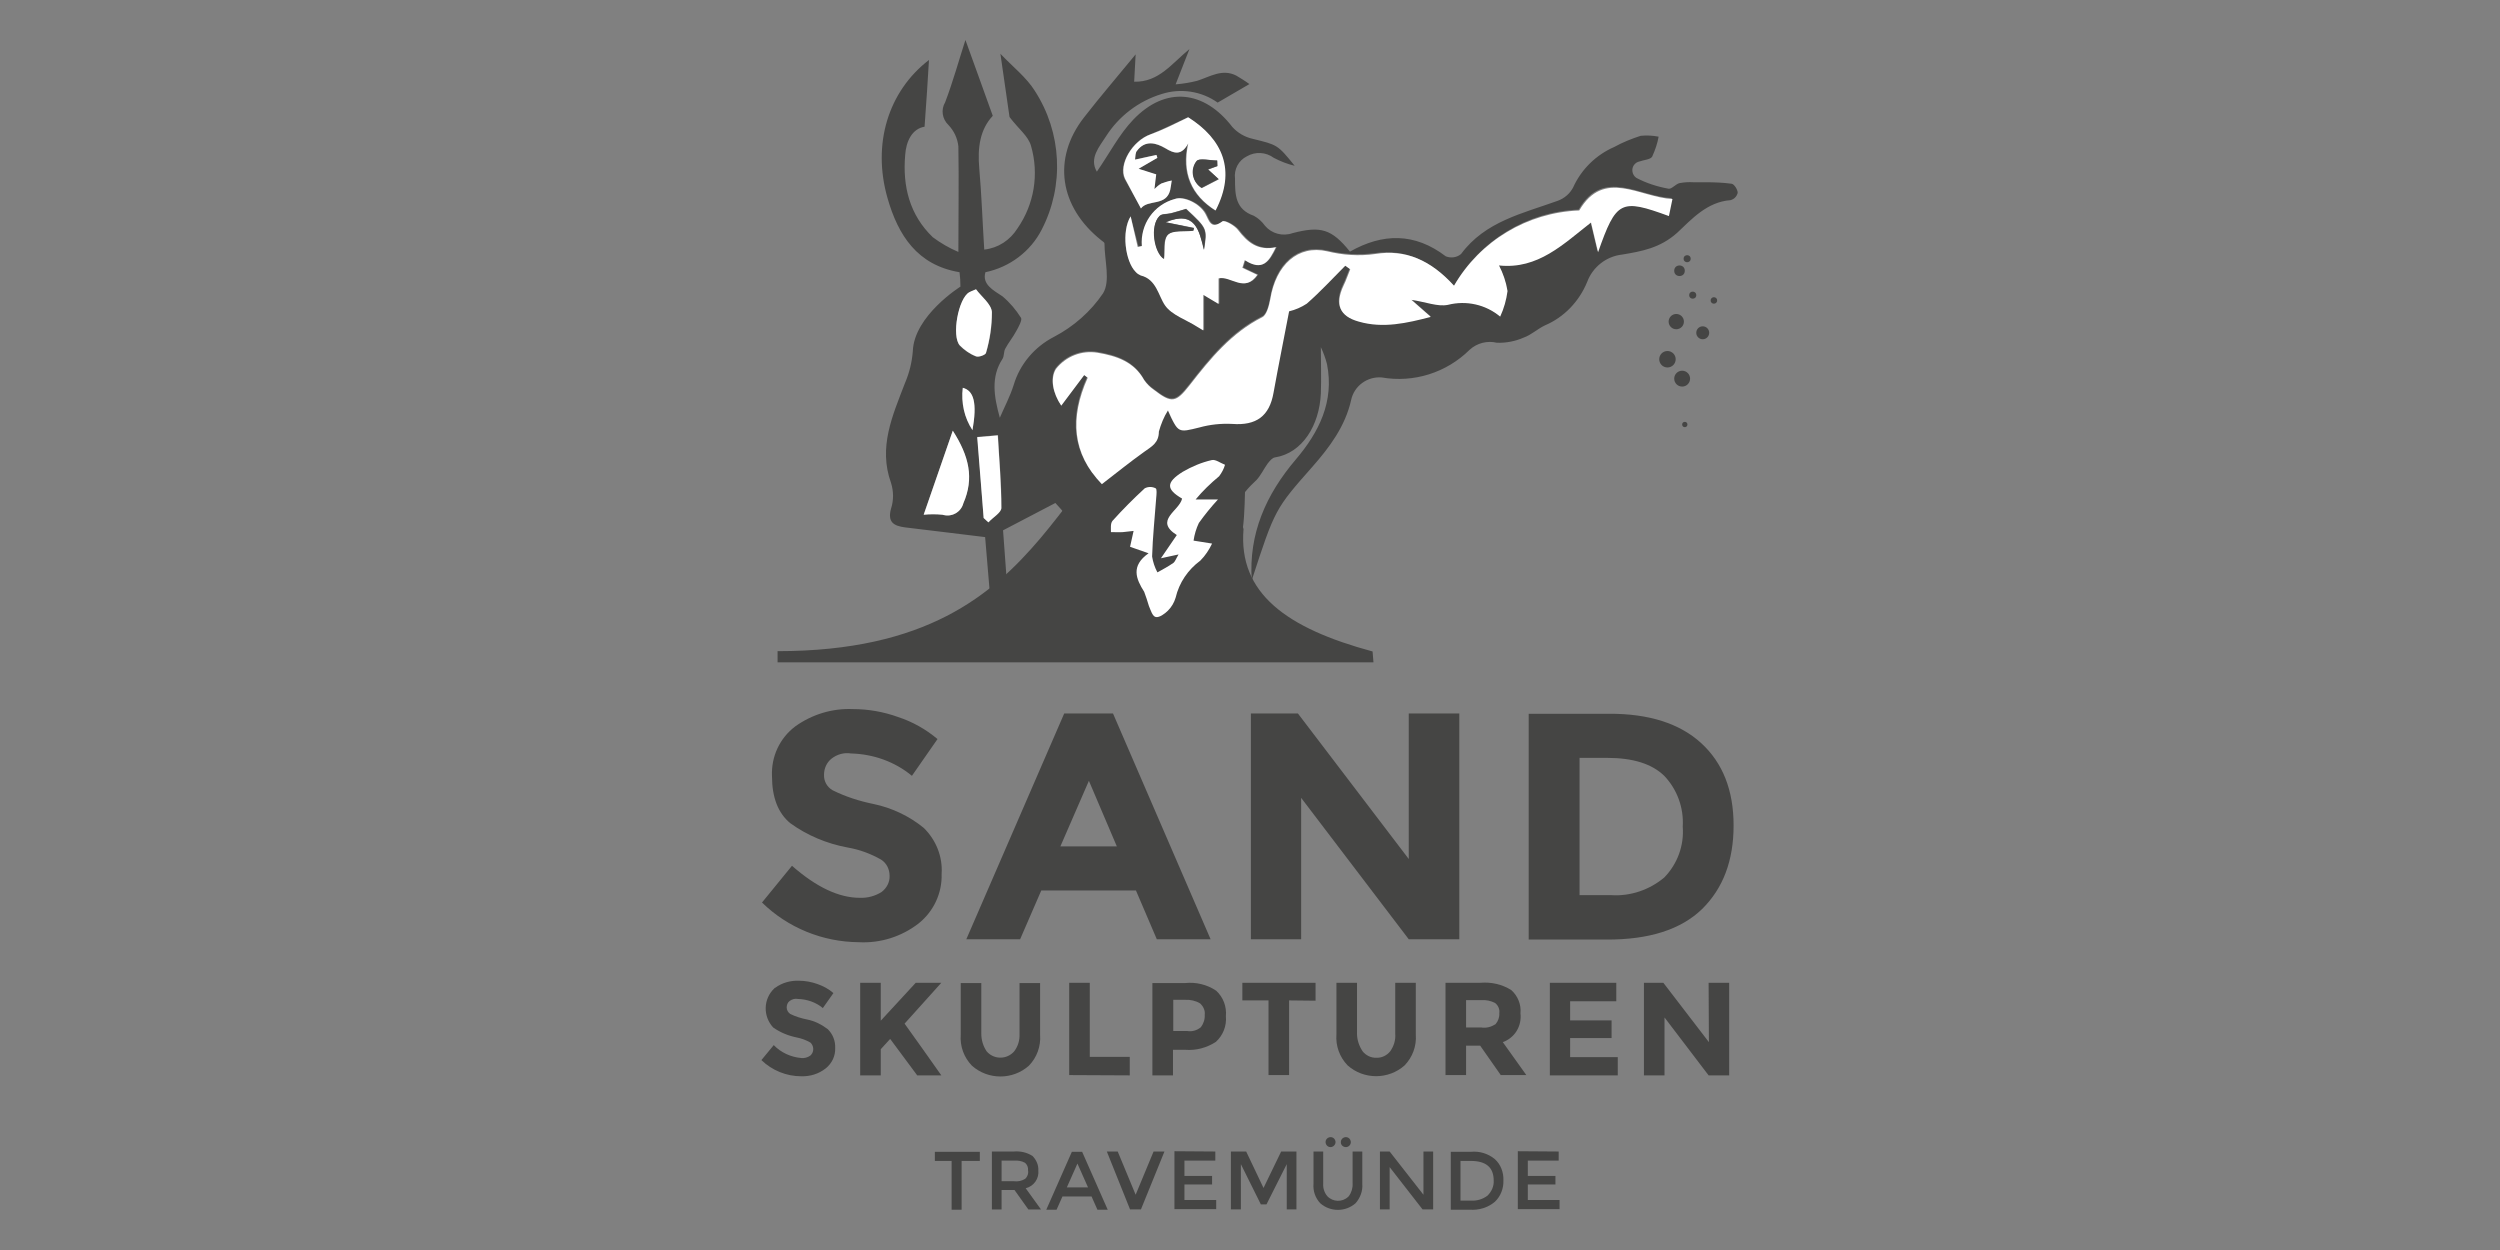 <?xml version="1.0" encoding="utf-8"?>
<!-- Generator: Adobe Illustrator 23.0.6, SVG Export Plug-In . SVG Version: 6.00 Build 0)  -->
<svg version="1.1" id="Ebene_1" xmlns="http://www.w3.org/2000/svg" xmlns:xlink="http://www.w3.org/1999/xlink" x="0px" y="0px"
	 viewBox="0 0 850.4 425.2" style="enable-background:new 0 0 850.4 425.2;" xml:space="preserve">
<rect x="0" y="0" width="850.4" height="425.2" fill="#808080" stroke="none"/>
<style type="text/css">
	.st0{fill:#454544;}
	.st1{fill:#FFFFFF;}
</style>
<g>
	<path class="st0" d="M433.8,150.2c-9.1-4.2-18.9-6.5-28.8-6.9c-11,0-21.5,4.6-28.8,12.8c-7.6,7.5-14.1,17.3-22.3,27
		c-16.4,19.3-38.8,38.4-89.4,38.4v3.8h202.7l-0.3-3.7c-29.3-7.9-45.7-19.8-43.9-41.6c-4.8-19.7-8.1-20.2-11-32.3
		c6.8,1.1,13.4,3,19.7,5.8L433.8,150.2z"/>
	<path class="st0" d="M282.8,258.1c-1.6,1.3-2.5,3.3-2.5,5.4c-0.1,2.2,1,4.2,2.9,5.3c4.4,2.2,9.1,3.7,14,4.7
		c6.2,1.3,12.1,4.1,17,8.1c4.2,4.1,6.5,9.8,6.1,15.7c0.2,6.5-2.7,12.7-7.8,16.8c-5.8,4.5-13,6.8-20.4,6.4
		c-12.3-0.1-24.1-4.9-32.9-13.5l10.2-12.5c8.3,7.3,16,10.9,23.1,10.9c2.6,0.1,5.2-0.6,7.4-2c1.7-1.3,2.8-3.3,2.7-5.5
		c0-2.2-1-4.3-2.9-5.5c-3.5-2-7.3-3.4-11.3-4.1c-7.1-1.3-13.8-4.1-19.6-8.3c-4.1-3.4-6.2-8.7-6.2-16c-0.3-6.6,2.6-12.9,7.9-16.9
		c5.7-4.1,12.6-6.2,19.6-5.9c5.2,0,10.4,0.9,15.4,2.7c4.9,1.6,9.5,4.2,13.4,7.5l-8.7,12.5c-5.8-4.8-13.1-7.4-20.7-7.6
		C287.1,255.9,284.7,256.6,282.8,258.1z"/>
	<path class="st0" d="M362,242.7h16.6l33.2,76.8h-18.3l-7.1-16.6h-32.2l-7.2,16.6h-18.3 M370.4,265.6l-9.7,22.3h19.2L370.4,265.6z"
		/>
	<path class="st0" d="M479.2,242.7h17.2v76.8h-17.2l-36.6-48.1v48.1h-17.1v-76.8h16l37.7,49.5V242.7z"/>
	<path class="st0" d="M578.7,252.8c7.3,6.7,11,16,11,28c0,12-3.6,21.4-10.7,28.4c-7.2,7-18.1,10.5-32.7,10.4h-26.3v-76.8h27.2
		C560.8,242.7,571.4,246.1,578.7,252.8z M566.1,298.5c4.5-4.6,6.8-10.9,6.3-17.3c0.4-6.4-1.9-12.7-6.3-17.3
		c-4.2-4.1-10.7-6.1-19.4-6.1h-9.4v46.7h10.9C554.6,304.9,561.1,302.7,566.1,298.5z"/>
	<path class="st0" d="M268.6,340.5c-0.7,0.5-1,1.4-1,2.2c0,0.9,0.5,1.7,1.2,2.2c1.8,0.9,3.8,1.5,5.8,1.9c2.5,0.5,4.9,1.7,7,3.3
		c1.7,1.7,2.6,4,2.5,6.4c0.1,2.7-1.1,5.2-3.2,6.9c-2.4,1.9-5.3,2.8-8.4,2.7c-5,0-9.9-2-13.5-5.5l4.2-5.1c2.5,2.6,5.9,4.1,9.4,4.4
		c1.1,0.1,2.1-0.2,3-0.8c1.2-1,1.4-2.8,0.4-4.1c-0.1-0.2-0.3-0.3-0.4-0.4c-1.4-0.8-3-1.4-4.6-1.7c-2.9-0.6-5.6-1.7-8-3.4
		c-3.5-3.8-3.4-9.7,0.4-13.3c0.1-0.1,0.2-0.2,0.3-0.2c2.3-1.7,5.2-2.5,8-2.4c2.2,0,4.3,0.4,6.3,1.1c2,0.7,3.9,1.7,5.5,3.1l-3.6,5.1
		c-2.4-2-5.4-3-8.5-3.1C270.4,339.6,269.4,339.9,268.6,340.5z"/>
	<path class="st0" d="M292.6,334.3h7v12.9l11.9-12.9h8.7l-12.5,13.9l6,8.4c2.9,4.1,5.1,7.2,6.5,9.2H312l-9.2-12.4l-3.2,3.5v8.9h-7
		V334.3z"/>
	<path class="st0" d="M335.6,357.6c2.2,2.6,6.1,2.9,8.7,0.7c0.3-0.2,0.5-0.5,0.7-0.7c1.3-1.7,1.9-3.8,1.8-5.9v-17.3h7v17.6
		c0.3,3.9-1.1,7.7-3.8,10.5c-5.5,4.9-13.9,4.9-19.4,0c-2.7-2.8-4.1-6.6-3.8-10.5v-17.6h7v17.3C333.8,353.7,334.4,355.8,335.6,357.6z
		"/>
	<path class="st0" d="M363.7,365.7v-31.4h7v25.2h13.6v6.3L363.7,365.7z"/>
	<path class="st0" d="M413.7,337c2.4,2.2,3.6,5.4,3.3,8.7c0.3,3.3-1,6.5-3.4,8.7c-3.1,2-6.7,3-10.4,2.7H399v8.7h-7v-31.4h11.1
		C406.8,334,410.6,334.9,413.7,337z M408.5,349.4c0.9-1.2,1.4-2.7,1.3-4.2c0.2-1.5-0.5-2.9-1.6-3.9c-1.5-0.9-3.3-1.3-5.1-1.2h-4
		v10.6h4.7C405.5,351,407.2,350.5,408.5,349.4z"/>
	<path class="st0" d="M438.5,340.3v25.4h-7v-25.4h-8.9v-6h24.9v6.1L438.5,340.3z"/>
	<path class="st0" d="M463.5,357.6c1.1,1.4,2.9,2.3,4.7,2.2c1.8,0.1,3.6-0.8,4.7-2.2c1.2-1.7,1.9-3.8,1.7-6v-17.3h7v17.6
		c0.3,3.9-1.1,7.7-3.8,10.5c-5.5,4.9-13.9,4.9-19.4,0c-2.7-2.8-4.1-6.6-3.8-10.5v-17.6h7v17.3C461.6,353.7,462.3,355.8,463.5,357.6z
		"/>
	<path class="st0" d="M517.2,344.7c0.5,4.3-1.9,8.3-6,9.8l8,11.2h-8.7l-7-10h-4.8v10h-7v-31.4h11.9c3.7-0.3,7.3,0.5,10.5,2.5
		C516.3,338.8,517.5,341.7,517.2,344.7z M508.7,348.4c0.9-1,1.4-2.4,1.3-3.7c0.2-1.3-0.3-2.6-1.4-3.5c-1.5-0.8-3.1-1.1-4.7-1h-5.2
		v9.3h5.1C505.6,349.8,507.3,349.3,508.7,348.4L508.7,348.4z"/>
	<path class="st0" d="M549.8,334.3v6.3h-15.7v6.5h14.1v6h-14.1v6.5h16.2v6.2h-23.1v-31.5H549.8z"/>
	<path class="st0" d="M581.2,334.3h7v31.5h-7l-15-19.7v19.7h-7v-31.5h6.6l15.5,20.2L581.2,334.3z"/>
	<path class="st0" d="M327.1,394.9v16.6h-3.4v-16.6H318v-3.1h15.3v3.1H327.1z"/>
	<path class="st0" d="M353.2,398.1c0.3,2.8-1.5,5.4-4.3,6.1l5.2,7.2h-4.3l-4.7-6.6h-4.4v6.6h-3.3v-19.7h7.4c2.3-0.2,4.5,0.3,6.4,1.5
		C352.5,394.5,353.3,396.3,353.2,398.1z M348.7,401c0.8-0.7,1.2-1.8,1-2.9c0.1-1-0.3-2-1.1-2.6c-1.1-0.6-2.4-0.8-3.7-0.7h-4.2v7h4.1
		C346.2,402,347.6,401.7,348.7,401L348.7,401z"/>
	<path class="st0" d="M361.4,407l-2,4.5h-3.5l8.7-19.7h3.5l8.7,19.7h-3.5l-2-4.5H361.4z M370.1,403.9l-3.6-8.1l-3.6,8.1H370.1z"/>
	<path class="st0" d="M388.1,411.4h-3.7l-7.9-19.7h3.7l6.1,14.7l6.1-14.7h3.7L388.1,411.4z"/>
	<path class="st0" d="M413.4,391.7v3.1h-10.5v5.2h9.4v2.9h-9.4v5.3h10.8v3.1h-14.2v-19.7L413.4,391.7z"/>
	<path class="st0" d="M422,411.4h-3.3v-19.7h5.2l5.9,12.4l6-12.4h5.2v19.7h-3.3v-15.4l-6.9,13.7h-1.9l-6.8-13.7V411.4z"/>
	<path class="st0" d="M451.5,406.9c1.9,2,5.1,2.1,7.1,0.2c0.1-0.1,0.1-0.1,0.2-0.2c0.9-1.2,1.4-2.8,1.3-4.3v-10.9h3.3v11
		c0.2,2.4-0.7,4.8-2.3,6.6c-3.4,3-8.6,3-12,0c-1.7-1.8-2.5-4.2-2.3-6.6v-11h3.3v10.9C450,404.2,450.5,405.7,451.5,406.9z
		 M452.6,390.2c-0.5,0-0.9-0.2-1.2-0.5c-0.3-0.3-0.5-0.8-0.5-1.2c0-0.5,0.2-0.9,0.5-1.2c0.3-0.3,0.8-0.5,1.2-0.5
		c0.5,0,0.9,0.2,1.2,0.5c0.3,0.3,0.5,0.8,0.5,1.2C454.3,389.4,453.5,390.2,452.6,390.2z M457.8,390.2c-0.9,0-1.7-0.7-1.7-1.6
		c0,0,0-0.1,0-0.1c0-0.5,0.2-0.9,0.5-1.2c0.3-0.3,0.8-0.5,1.2-0.5c0.5,0,0.9,0.2,1.2,0.5c0.3,0.3,0.5,0.8,0.5,1.2
		c0,0.5-0.2,0.9-0.5,1.2C458.7,390,458.3,390.2,457.8,390.2z"/>
	<path class="st0" d="M484.2,391.7h3.3v19.7h-3.6L472.7,397v14.4h-3.3v-19.7h3.3l11.5,14.7L484.2,391.7z"/>
	<path class="st0" d="M508.5,394.3c2,1.8,3,4.5,2.9,7.2c0.1,2.7-0.9,5.4-2.9,7.3c-2.4,2-5.4,2.9-8.5,2.7h-6.5v-19.7h6.8
		C503.3,391.5,506.2,392.4,508.5,394.3z M508.1,401.6c0-4.5-2.6-6.7-7.8-6.7h-3.5v13.5h3.7c2,0.1,3.9-0.5,5.5-1.7
		C507.4,405.3,508.2,403.5,508.1,401.6L508.1,401.6z"/>
	<path class="st0" d="M530.2,391.7v3.1h-10.5v5.2h9.4v2.9h-9.4v5.3h10.8v3.1h-14.2v-19.7L530.2,391.7z"/>
	<circle class="st0" cx="583" cy="102.2" r="1.1"/>
	<circle class="st0" cx="573.9" cy="88" r="1.2"/>
	<circle class="st0" cx="571.3" cy="92.1" r="1.8"/>
	<circle class="st0" cx="570.2" cy="109.4" r="2.6"/>
	<circle class="st0" cx="575.8" cy="100.4" r="1.2"/>
	<circle class="st0" cx="579.2" cy="113.2" r="2.2"/>
	<circle class="st0" cx="572.2" cy="128.8" r="2.7"/>
	<circle class="st0" cx="567.2" cy="122.2" r="2.8"/>
	<circle class="st0" cx="573.1" cy="144.4" r="0.9"/>
	<g id="zQtWVx">
		<path class="st0" d="M338.2,219.5c0,0-2.9-34.1-3.1-36.8c-9.5-1.2-18.4-2.2-27.2-3.3c-3.8-0.5-6.1-1.7-4.8-6.4
			c0.9-2.8,0.9-5.8,0-8.7c-4.4-12.2,0.5-22.9,4.7-33.9c1.5-3.5,2.4-7.1,2.7-10.9c0.4-12.1,16.2-22,16.2-22c0-1.6-0.1-3.3-0.3-4.9
			c-14.4-2.4-20.9-12.6-24.5-25.2c-5.3-18.5,0.3-36.4,14.1-47c-0.4,7-0.9,14.4-1.5,22.7c-4.2,0.7-6.3,4.9-6.6,9.7
			c-0.9,10.6,1.5,20.3,9.4,27.9c2.7,2,5.6,3.7,8.7,5c0-12.5,0.2-24.2,0-35.9c-0.3-2.8-1.5-5.3-3.4-7.3c-2.1-2-2.6-5.2-1.1-7.7
			c2.7-7.1,4.7-14.4,6.9-21.2c2.9,7.9,6,16.7,9.3,25.8c-4.4,4.7-5.2,10.9-4.6,17.8c0.8,9.1,1.1,18.2,1.7,27.7
			c4.7-0.5,8.8-3.2,11.3-7.2c5.7-8.2,7.4-18.5,4.6-28.1c-0.9-3.3-4.3-5.8-7.3-9.8c-0.8-5.4-1.8-12.6-3.1-21.5
			c4.4,4.6,8.9,8.1,11.7,12.6c9.2,14.2,10.1,32.3,2.3,47.3c-3.8,7.4-10.9,12.7-19.1,14.4c-1.2,4.1,2.6,6.1,5.8,8.2
			c2.5,2.1,4.6,4.6,6.3,7.3c0.5,0.7-0.8,3.1-1.6,4.5c-1.1,2.1-2.7,4-3.8,6.1c-0.5,1-0.3,2.5-0.9,3.4c-4,6.1-2.9,12.8-0.9,20
			c1.6-3.7,3.5-7.3,4.7-11.1c2.1-7.1,7.1-13,13.7-16.4c6.7-3.5,12.5-8.6,16.7-14.8c2.6-4.2,0.5-11.2,0.5-17c0-0.3-0.6-0.7-1-1
			c-14.4-11.4-16.8-27.9-6-41.8c5.5-7.1,11.3-13.8,17.6-21.5c-0.2,3.3-0.3,6-0.5,9.3c8.4,0.2,12.8-6.2,18.8-11.1l-4.7,12
			c2.5-0.2,4.9-0.6,7.3-1.2c4.4-1.4,8.5-4.2,13.3-1.8c1.5,0.9,3,1.8,4.5,2.9l-10.8,6.3c-5.5-3.9-12.6-5-19.1-2.9
			c-7.8,2.4-14.5,7.5-18.9,14.4c-2.2,3.5-5.8,7.4-3.1,12c4.3-6.2,7.6-12.7,12.4-17.7c11-11.5,24.1-10,33.7,2.5c1.8,2,4.2,3.4,6.8,4
			c8.5,2.1,8.5,1.9,14.4,9.2c-2.5-0.6-4.8-1.5-7.1-2.7c-2.7-2-6.3-2.2-9.2-0.5c-2.8,1.4-4.4,4.4-4,7.6c0,5.5,0.1,10.4,6.4,12.6
			c1.5,0.8,2.8,2,3.8,3.4c2.3,2.7,6,3.7,9.4,2.5c9.6-2.5,13.3-1.4,19.5,6.3c11.1-6.3,22-6.5,32.6,1.6c1.8,0.7,3.8,0.4,5.2-0.8
			c8.2-11.1,21-13.8,32.9-18.1c2.2-0.8,4.1-2.4,5.2-4.5c2.8-6.2,7.8-11.1,14-13.8c2.9-1.6,5.9-2.8,9-3.8c2-0.2,4.1-0.1,6.1,0.3
			c-0.4,2.3-1.2,4.6-2.2,6.8c-0.6,1-2.9,1.1-4.2,1.6c-1.7,0.3-2.8,1.9-2.5,3.5c0.1,0.8,0.6,1.6,1.3,2.1c3.4,1.8,7.1,3,11,3.7
			c1,0.2,2.4-1.6,3.7-1.9c1.6-0.3,3.1-0.4,4.7-0.3c1.3,0,2.7,0,4,0c3,0,6,0.1,9,0.5c0.9,0.1,2.1,2,2.1,3.1c-0.3,1.2-1.2,2.2-2.5,2.5
			c-7.9,0.6-13.1,6.4-18.1,11.1c-5.8,5.2-12.1,6.3-18.7,7.4c-5.4,0.6-10,4.2-11.9,9.3c-2.7,6.6-7.8,12-14.4,14.8
			c-2.5,1.2-4.6,3.2-7.1,4.1c-2.9,1.3-6.1,1.9-9.2,1.8c-3.3-0.8-6.8,0.1-9.3,2.4c-7.9,7.8-19,11.3-29.9,9.4
			c-4.9-0.4-9.4,2.9-10.4,7.7c-2,8.9-7.3,16-13.1,22.6c-12.7,14.4-12.8,14.4-20.7,38.7c-1.1-15.9,4.9-29.2,14.9-41
			c8-9.4,13.2-19.8,10.7-32.5c-0.5-2-1.2-3.9-2.1-5.8c0,5.5,0.2,10.6,0,15.8c-0.5,10.7-6.2,20.2-15.6,21.7c-0.9,0.1-1.8,1.2-2.5,2.1
			c-1.3,1.8-2.2,3.8-3.7,5.5c-1.4,1.3-2.8,2.7-4,4.2c-0.3,11.2-0.5,22.5-9.3,31.5c5,2,5.3,3.9,1.6,7.4c-5.8,5.3-12,7.9-17.7,13.4
			c-4.1,4-8.9,2.6-14.8,0.6c-12.7-4.2-14.1-10.4-17.7-20.7c-1.2-4.7-1.7-9.6-1.3-14.4c0-8,0.3-8-5.3-14.1l-17.8,9.3
			c0.9,12.7,2.9,39.1,2.9,39.1L338.2,219.5z M494.6,97.2c-8-8.7-16.6-12.5-26.9-11.1c-5.4,0.7-11,0.4-16.3-0.9
			c-10.1-2.3-17.5,4.6-19.4,16.3c-0.4,2.2-1.1,5.4-2.7,6.1c-10.6,5.3-17.7,14.1-24.7,23.1c-4.7,6-6.1,6.3-12.2,1.6
			c-1.3-0.9-2.4-2-3.3-3.3c-3.5-6.3-9.4-8.2-15.8-9.3c-5.4-0.9-10.8,1.2-14.2,5.5c-2,3.1-1.2,8.2,1.8,12.5l7.7-10.4l1.2,0.9
			c-6.2,13.8-5.2,26,4.8,36.2c4.8-3.7,9.5-7.5,14.4-11c2.5-1.8,5-3,5-6.9c0.6-2.6,1.6-5,3.1-7.2c3.4,7.7,3.4,7.5,10.7,5.8
			c3.7-1,7.4-1.4,11.2-1.2c8.1,0.6,12.6-2.6,14-10.6c1.7-9.4,3.6-18.7,5.3-27.7c2.1-0.5,4.2-1.4,6-2.6c4.6-4.1,8.7-8.7,13.1-12.9
			l1.7,1.2c-0.8,1.9-1.4,3.8-2.3,5.6c-2.9,6.3-1.3,10.4,5.2,12.2c8.4,2.4,16.4,0.4,24.5-1.6l-6.6-5.8c4.8,0.7,8.9,2.5,12.4,1.7
			c6.2-1.6,12.8-0.1,17.8,4c1.3-2.7,2.1-5.7,2.5-8.7c-0.5-3-1.5-5.9-2.9-8.7c13.3,1.4,21.9-7.3,31.3-14.6l2.4,10.1
			c6.1-17.6,7.6-18.3,24.1-12.3l1.2-5.8c-11.1-0.5-23.4-10.5-31.7,3.9C519.5,72,503.4,81.8,494.6,97.2L494.6,97.2z M384.6,73.6
			c-3.2,5-2,15.3,2,18.8c0.5,0.5,1.1,0.9,1.7,1.2c5.5,1.3,5.8,6.6,8.3,10.2c2.5,3.5,7.2,4.9,11,7.3l2,1.2v-12.1l5.2,3.1v-8.7
			c4.1-1,8.9,5.2,13.2-1.2l-5.1-2.4l0.8-2.6c6.2,4,8.3,0.3,10.6-4.4c-6.1,1.3-9.7-1.7-12.9-5.9c-1.2-1.5-4.6-3.3-5.3-2.9
			c-4,2.9-4.6-0.3-5.8-2.6c-2-3.5-7.4-6-10.4-5c-7.1,1.9-11.9,8.7-11.2,16l-1.4,0.3L384.6,73.6z M390.6,188.2
			c-6.1,4.3-4.3,8.7-1.7,13.1c0.6,1.6,1.2,3.2,1.6,4.8c0.6,1.4,1.4,3.7,2.4,3.8c1,0.1,2.9-1.1,4.1-2.2c1.2-1.2,2.1-2.8,2.6-4.4
			c1.3-5,4.2-9.5,8.4-12.6c1.6-1.7,3-3.6,4-5.8l-6.3-1c0.3-2.1,0.9-4.1,1.8-6c2-2.8,4.1-5.5,6.5-8h-7.6c2.4-2.9,5.1-5.6,8-7.9
			c0.9-1.2,1.6-2.5,2-3.9c-1.5-0.6-3.2-1.9-4.5-1.6c-3.5,0.8-6.8,2.2-9.9,4c-5.8,3.6-5.8,5.8-0.2,9.1c-0.9,4.2-9.6,7.3-1.8,12.4
			l-5.4,8l6-1.3c-0.9,1.5-1.1,2.5-1.8,2.9c-1.7,1.2-3.6,2.1-5.4,3.2c-0.9-1.7-1.5-3.5-1.8-5.4c0.3-6.7,1-13.4,1.4-20
			c0-1.1,0.3-2.9-0.2-3.2c-1.2-0.6-2.5-0.6-3.7,0c-3.9,3.5-7.6,7.3-11,11.1c-0.7,0.8-0.3,2.5-0.5,3.8c1.4,0,2.9,0,4.1,0
			c1.2,0,2.1-0.2,3.6-0.4l-1.2,5.4L390.6,188.2z M388.1,70.9c2.4-3.2,8.7-0.5,9.8-6.3c0.2-1,0.3-2.1,0.5-3.1c-1.2,0.3-2.3,0.6-3.5,1
			c-0.9,0.5-1.6,1.2-2.4,1.9l0.6-5l-5.9-1.9l6.3-3.8l-0.3-1l-7.3,1.6c0.2-1.2,0-2.2,0.6-2.9c2.9-3.8,6.5-2.9,9.7-1s5.5,2.6,7.8-1.6
			c-2.2,10.1,1.1,17.6,9.3,22.8c7.1-13.6,2.4-24.2-9.3-31.7c-4.2,1.9-8.4,4.1-12.8,5.8c-6.1,2.2-10.9,10.3-8.7,15.1
			C384.3,64.1,386.2,67.3,388.1,70.9L388.1,70.9z M324.1,146.5l-9.9,28.5c2.1-0.2,4.3-0.2,6.4,0c2.9,1,6-0.6,7-3.5
			c0-0.1,0.1-0.3,0.1-0.4C331.4,162.7,329.5,155.1,324.1,146.5z M332,98.4c-1.4,0.6-1.9,0.8-2.3,1.1c-3.7,2.1-6.1,15-3.2,18.1
			c1.5,1.6,3.4,2.8,5.5,3.7c0.9,0.3,3.3-0.6,3.4-1.2c1.4-4.5,2.1-9.2,2-13.9C337.1,103.3,333.8,100.8,332,98.4L332,98.4z
			 M334.6,176.2l1.7,1.4c1.5-1.6,4.4-3.3,4.4-4.9c0-8.2-0.8-16.4-1.2-24.7l-7,0.6L334.6,176.2z M327.5,132c-0.6,5,0.5,10.1,3.3,14.4
			C332.4,137.2,331.3,132.9,327.5,132L327.5,132z"/>
		<path class="st1" d="M494.6,97.2c8.9-15.3,24.9-24.9,42.6-25.6c8.4-14.4,20.7-4.4,31.7-3.9l-1.2,5.8c-16.4-6-17.9-5.3-24.1,12.3
			l-2.4-10.1c-9.4,7.3-18,16-31.3,14.6c1.4,2.7,2.4,5.6,2.9,8.7c-0.4,3-1.2,5.9-2.5,8.7c-4.9-4.1-11.5-5.6-17.8-4
			c-3.5,0.7-7.5-1-12.4-1.7l6.6,5.8c-8.1,2.1-16.2,4-24.5,1.6c-6.5-1.8-8.2-5.8-5.2-12.2c0.9-1.8,1.5-3.7,2.3-5.6l-1.7-1.2
			c-4.3,4.3-8.5,8.9-13.1,12.9c-1.8,1.2-3.9,2.1-6,2.6c-1.7,8.9-3.6,18.3-5.3,27.7c-1.4,8-5.9,11.2-14,10.6
			c-3.8-0.2-7.6,0.2-11.2,1.2c-7.3,1.8-7.2,2-10.7-5.8c-1.4,2.2-2.4,4.7-3.1,7.2c0,3.9-2.5,5.1-5,6.9c-4.9,3.5-9.6,7.3-14.4,11
			c-10-10.4-11-22.4-4.8-36.2l-1.2-0.9L361,138c-2.9-4.3-3.8-9.3-1.8-12.5c3.4-4.3,8.8-6.4,14.2-5.5c6.5,1.1,12.4,3.1,15.8,9.3
			c0.9,1.3,2,2.4,3.3,3.3c6.1,4.7,7.5,4.4,12.2-1.6c7-9,14.2-17.8,24.7-23.1c1.5-0.8,2.3-4,2.7-6.1c1.9-11.7,9.4-18.6,19.4-16.3
			c5.3,1.3,10.8,1.7,16.3,0.9C478.1,84.7,486.7,88.5,494.6,97.2z"/>
		<path class="st1" d="M384.6,73.6l2.4,10.4l1.4-0.3c-0.6-7.4,4.1-14.1,11.2-16c3-1.1,8.5,1.5,10.4,5c1.3,2.3,1.8,5.6,5.8,2.6
			c0.7-0.5,4.1,1.3,5.3,2.9c3.2,4.2,6.7,7.2,12.9,5.9c-2.3,4.7-4.4,8.4-10.6,4.4l-0.8,2.6l5.1,2.4c-4.4,6.3-9.1,0.2-13.2,1.2v8.7
			l-5.2-3.1v12.1l-2-1.2c-3.7-2.4-8.7-4-11-7.3c-2.3-3.3-2.9-8.9-8.3-10.2c-0.6-0.3-1.2-0.6-1.7-1.2
			C382.7,88.9,381.5,78.6,384.6,73.6z M396.5,75.6c10-4.2,11.4,2.9,13.1,9.3c1.1-7.2,1.1-7.2-6.1-13.9c-2,0.6-3.6,1.1-5.2,1.5
			c-1.6,0.4-2.9,0.1-3.8,0.9c-3.4,3.3-1.8,12.7,1.5,14.6c0.3-2.6-0.3-6.5,1.3-8.2c1.7-1.7,5.6-1,8.7-1.4l0.2-0.9L396.5,75.6z"/>
		<path class="st1" d="M390.7,188.2l-6.3-2.2l1.2-5.4c-1.5,0.2-2.5,0.3-3.6,0.4c-1.1,0.1-2.9,0-4.1,0c0-1.3-0.2-2.9,0.5-3.8
			c3.5-3.9,7.2-7.6,11-11.1c1.2-0.6,2.5-0.6,3.7,0c0.5,0.2,0.3,2.1,0.2,3.2c-0.5,6.7-1.2,13.4-1.4,20c0.3,1.9,0.9,3.7,1.8,5.4
			c1.8-1,3.7-2,5.4-3.2c0.6-0.4,0.9-1.4,1.8-2.9l-6,1.3l5.4-7.9c-7.9-5,0.9-8.2,1.8-12.4c-5.5-3.2-5.5-5.5,0.2-9.1
			c3.1-1.8,6.4-3.2,9.9-4c1.3-0.3,2.9,1,4.5,1.6c-0.4,1.4-1.1,2.7-2,3.9c-2.9,2.4-5.6,5-8,7.9h7.6c-2.3,2.5-4.5,5.2-6.5,8
			c-0.9,1.9-1.5,3.9-1.8,6l6.3,1c-1,2.1-2.3,4.1-4,5.8c-4.2,3.1-7.2,7.5-8.4,12.6c-0.5,1.7-1.4,3.2-2.6,4.4
			c-1.1,1.1-2.9,2.4-4.1,2.2c-1.2-0.2-1.8-2.4-2.4-3.8c-0.5-1.6-1-3.3-1.6-4.8C386.4,196.9,384.6,192.5,390.7,188.2z"/>
		<path class="st1" d="M388.1,70.9c-1.9-3.6-3.7-6.8-5.4-10.1c-2.3-4.8,2.5-12.9,8.7-15.1c4.4-1.6,8.7-3.8,12.8-5.8
			c11.7,7.4,16.4,18,9.3,31.7c-8.2-5.2-11.5-12.7-9.3-22.8c-2.3,4.2-4.7,3.5-7.8,1.6c-3.1-1.8-6.9-2.9-9.7,1
			c-0.5,0.6-0.4,1.7-0.6,2.9l7.3-1.6l0.3,1l-6.4,3.7l6,1.9l-0.6,5c0.7-0.7,1.5-1.4,2.4-1.9c1.1-0.4,2.3-0.8,3.5-1
			c-0.2,1.1-0.3,2.1-0.5,3.1C396.8,70.3,390.5,67.7,388.1,70.9z M414.1,56.5v-1.9c-2.4,0-6.2-1-7,0.2c-2.1,2.8-1.5,6.8,1.3,8.9
			c0.1,0.1,0.3,0.2,0.4,0.3l5.8-3l-3.6-3.3L414.1,56.5z"/>
		<path class="st1" d="M324.1,146.5c5.6,8.7,7.3,16.2,3.6,24.7c-0.8,3-3.8,4.7-6.7,4c-0.1,0-0.3-0.1-0.4-0.1c-2.1-0.2-4.3-0.2-6.4,0
			L324.1,146.5z"/>
		<path class="st1" d="M332,98.4c1.8,2.5,5.2,5,5.4,7.7c0,4.7-0.7,9.4-2,13.9c-0.1,0.7-2.5,1.6-3.4,1.2c-2.1-0.8-3.9-2.1-5.5-3.7
			c-2.9-3.2-0.5-16.1,3.2-18.1C330.1,99.2,330.5,99,332,98.4z"/>
		<path class="st1" d="M334.6,176.2l-2.2-27.5l7-0.6c0.5,8.3,1.2,16.5,1.2,24.7c0,1.6-2.9,3.2-4.4,4.9L334.6,176.2z"/>
		<path class="st1" d="M327.5,131.9c3.8,1,4.9,5.2,3.3,14.4C328,142.1,326.9,137,327.5,131.9z"/>
		<path class="st0" d="M396.5,75.6l9.6,2l-0.2,0.9c-2.9,0.4-7-0.3-8.7,1.4c-1.7,1.7-1,5.8-1.3,8.2c-3.3-2-4.9-11.3-1.5-14.6
			c0.8-0.8,2.5-0.6,3.8-0.9s3.2-0.9,5.2-1.5c7.2,6.7,7.2,6.7,6.1,13.9C407.9,78.3,406.6,71.4,396.5,75.6z"/>
		<path class="st0" d="M414.1,56.5l-3.2,1.1l3.6,3.3l-5.8,3c-3-1.9-3.9-5.8-2-8.7c0.1-0.1,0.2-0.3,0.3-0.4c0.8-1.1,4.6-0.2,7-0.2
			L414.1,56.5z"/>
	</g>
</g>
</svg>
